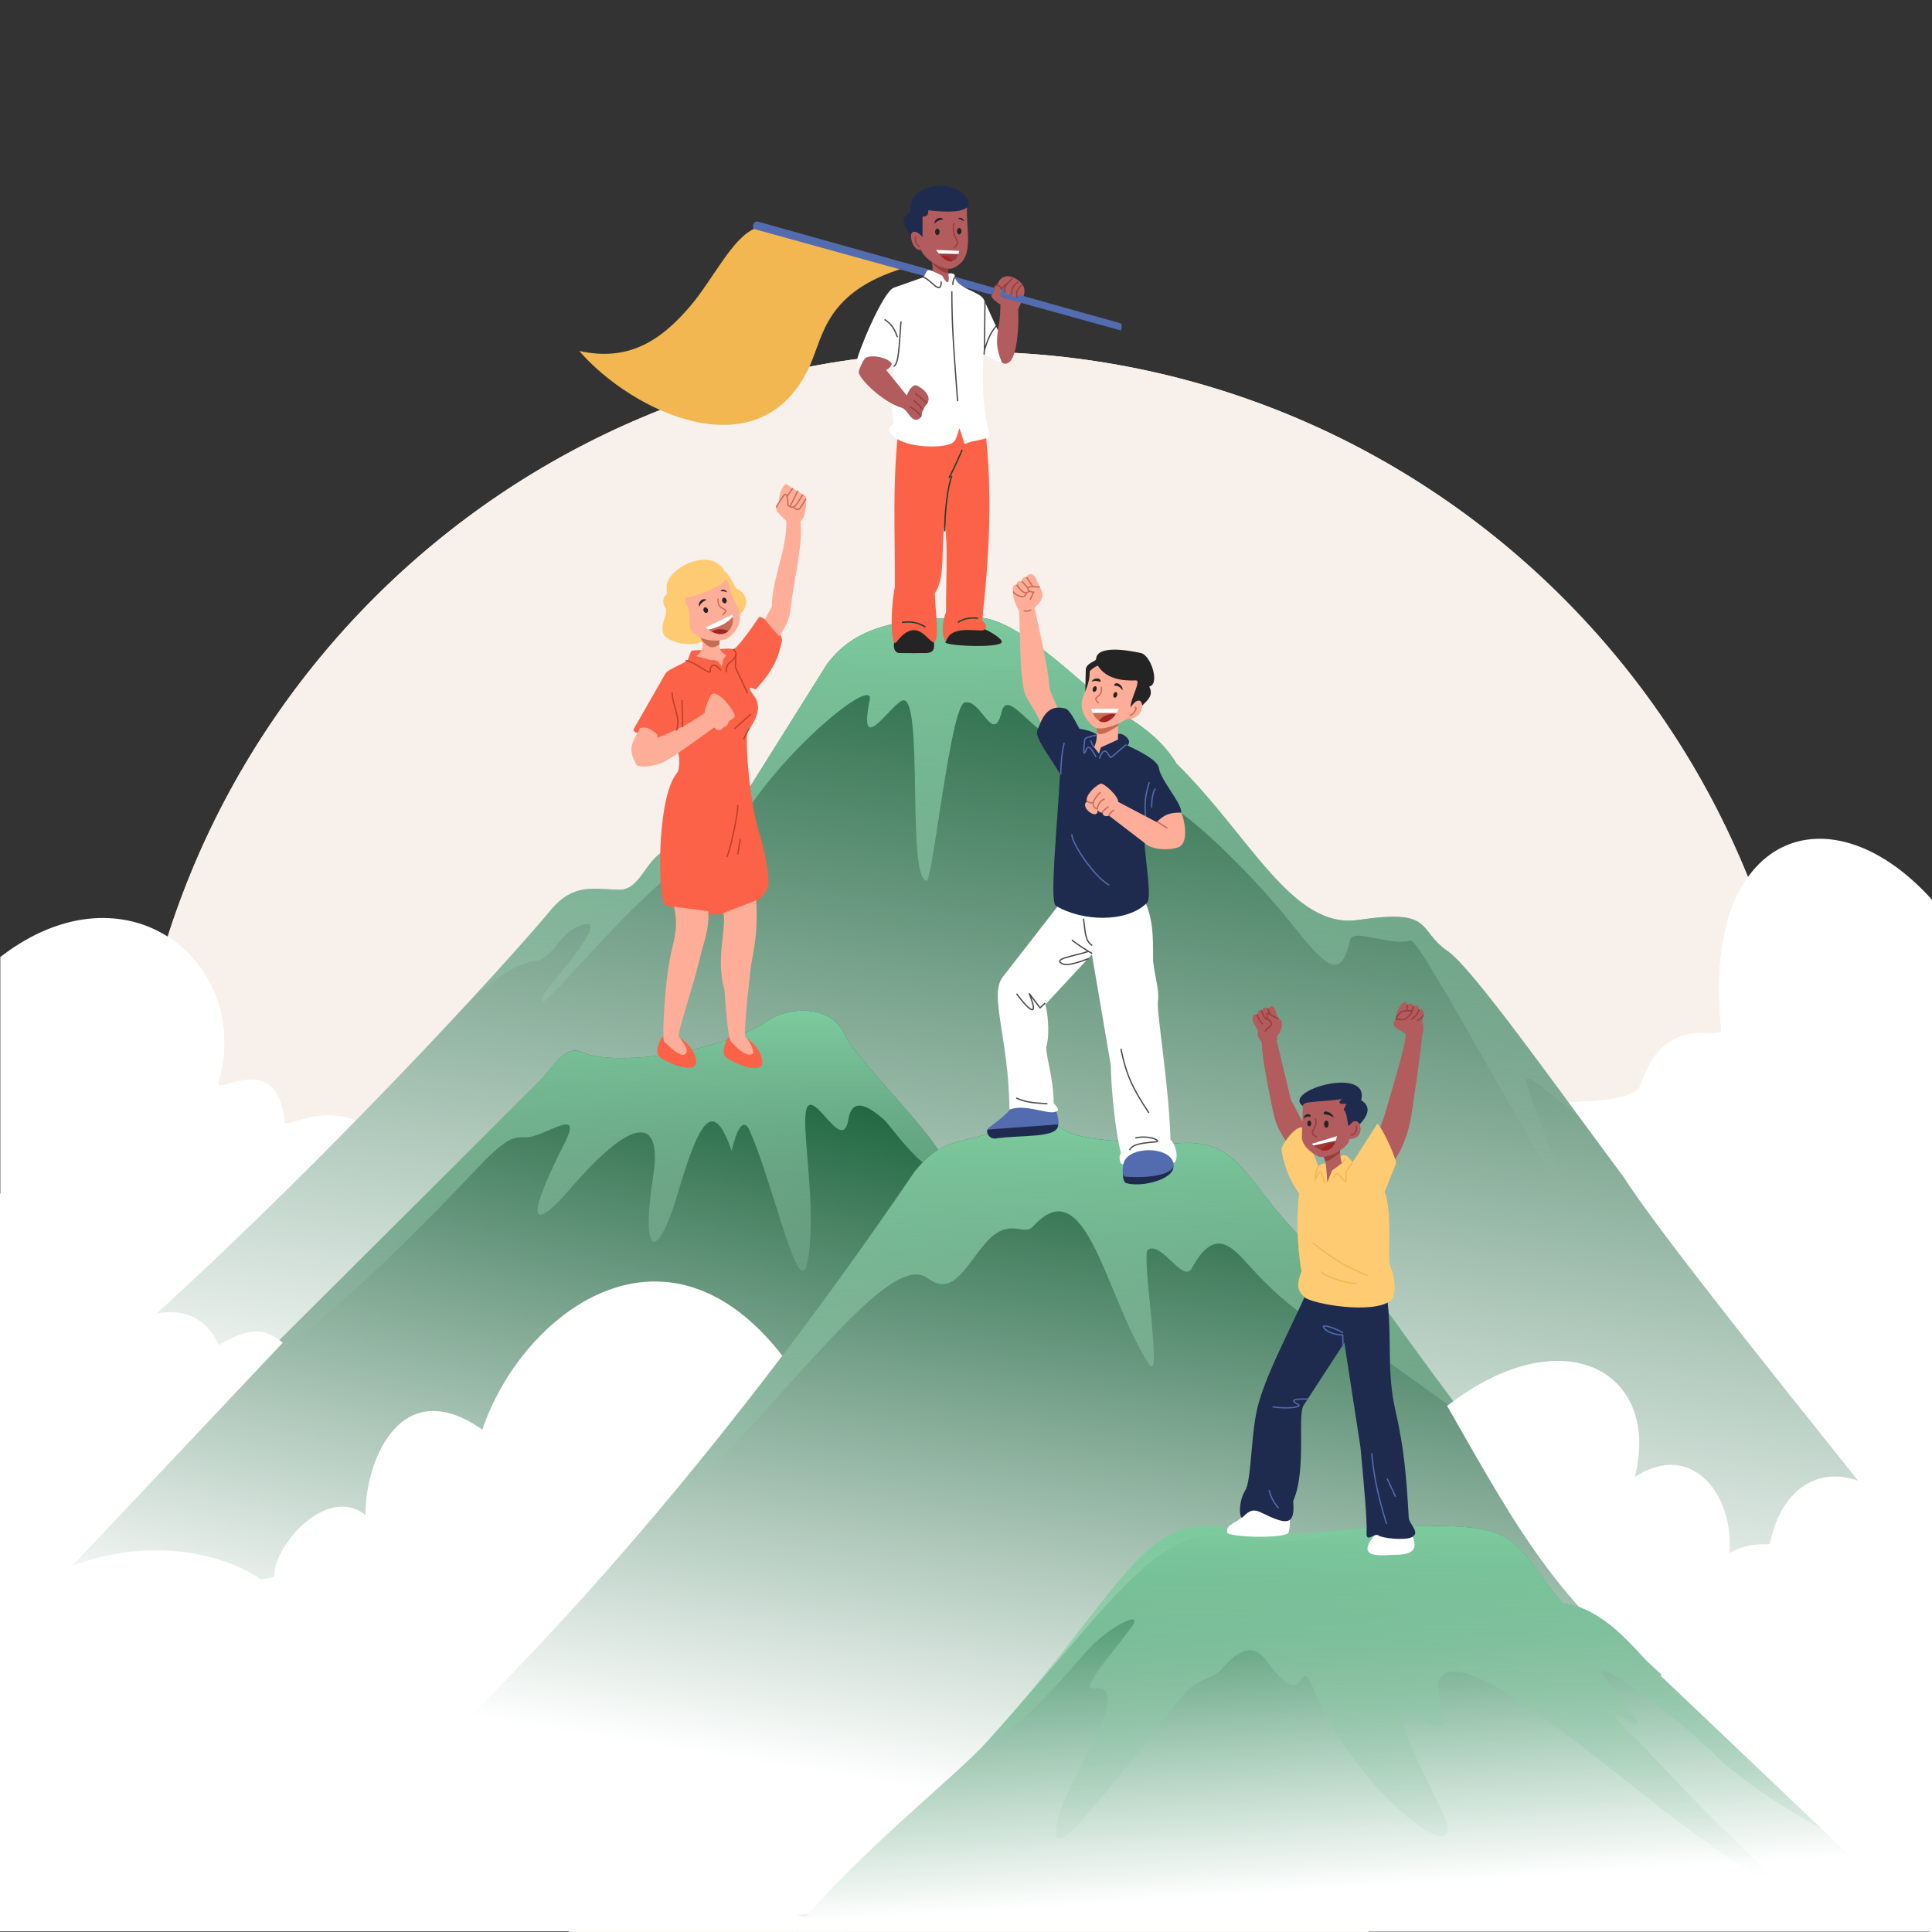<svg xmlns="http://www.w3.org/2000/svg" xmlns:xlink="http://www.w3.org/1999/xlink" enable-background="new 0 0 3000 3000" viewBox="0 0 3000 3000"><rect x="0" y="0" width="3000" height="3000" fill="#333333" stroke="none"/><defs><path id="a" d="M0 0h3000v3000H0z"/></defs><clipPath id="b"><use overflow="visible" xlink:href="#a"/></clipPath><g clip-path="url(#b)"><path fill="#f8f0ea" d="M2809 1851c0 720.73-584.27 1305-1305 1305S199 2571.73 199 1851 783.27 546 1504 546s1305 584.27 1305 1305z"/><path fill="#f8f0ea" d="M2809 1851c0 720.73-584.27 1305-1305 1305S199 2571.73 199 1851 783.27 546 1504 546s1305 584.27 1305 1305z"/><path fill="#fff" d="M2673 1599c-34-306.5 171.5-383 334-194v836.5c-32.71 67.37-56.4 94.02-133 70L2431 1712c57.11-2.21 110.05-6 117-28 36-114 127.05-66.5 125-85zM339.5 1680c52.71-184.84-141.55-346.4-339-194v377.5L261 2054l297-312c-64-27.5-114.77 12.5-116 0-11.5-116.5-109.63-37-102.5-62z"/><path fill="#fff" d="M2769.66 2170.29c25.69-102.17 39.34-209.14 39.34-319.29 0-172.99-33.66-338.12-94.79-489.2-35.33 49.3-53.22 128.89-41.21 237.2.59 5.3-6.46 5.18-17.67 5-27.92-.46-81.64-1.35-107.33 80-6.95 22-59.89 25.79-117 28l338.66 458.29zM209.36 2016.24 261 2054l297-312c-42-18.05-78.3-7.02-98.65-.84-10.65 3.23-16.93 5.14-17.35.84-7.99-80.97-57.83-67.26-85.1-59.76-11.96 3.29-19.58 5.38-17.4-2.24 26.8-93.99-10.25-181.96-79.11-225.69C220.52 1579.4 199 1712.69 199 1851c0 55.97 3.52 111.12 10.36 165.24z"/><linearGradient id="c" x1="571.314" x2="327.794" y1="3112.889" y2="1677.499" gradientTransform="matrix(1 0 0 -1 1194 4106)" gradientUnits="userSpaceOnUse"><stop offset="0" stop-color="#1f6640"/><stop offset="1" stop-color="#fff"/></linearGradient><path fill="url(#c)" d="M2521 1827.5c51.79 81 222.5 294.5 372.5 482C2343 3013.5 1232.01 2665.12 235 2047c276.5-250.5 552.39-552 620-633.5 36.5-44 69.05-32.04 107.5-32 29.66.03 40-42.5 64.5-57.5l130.5-91 126.5-201.5c47.51-64.19 123-72.5 234.5-72.5 67.5 0 177 122.01 224 149.5 41.79 24.44 68.5 50.5 84.5 77.5 114 112 179.5 257.51 282 242.5 119.5-17.5 90 14.5 139 48.5 38.54 26.74 163.7 203.5 273 350.5z"/><linearGradient id="d" x1="397.79" x2="397.79" y1="3147" y2="2251.666" gradientTransform="matrix(1 0 0 -1 1194 4106)" gradientUnits="userSpaceOnUse"><stop offset="0" stop-color="#7cca9e"/><stop offset="1" stop-color="#a1c8b2" stop-opacity="0"/></linearGradient><path fill="url(#d)" d="M2417.41 1706.36c-26.63-21.63-49.54-40.25-47.41-26.86 1.59 9.96 13.93 42.85 26.92 77.45 20.91 55.68 43.49 115.82 25.58 92.05-35.86-59.82-75.29-128.91-111.35-192.1-61.62-107.98-113.39-198.7-120.65-196.4-14.07 4.46-34.66.33-53-3.34-20.77-4.16-38.67-7.75-41 2.34-15 65-36.5 43.5-96.5-31.77-34.46-43.23-114-129.23-174-171.23L1614.5 1133c-7.27-5.4-14.44-12.01-21.16-18.22-18.01-16.61-32.84-30.3-37.84-9.78-7.61 31.22-17.16 19.45-28.73 5.21-8.55-10.52-18.18-22.39-28.95-19.31-13.17 3.78-28.59 103.75-40.73 182.43-7.97 51.68-14.52 94.17-18.09 94.17-15.62 0-16.84-70.25-18.05-140.39-1.3-74.92-2.6-149.71-21.45-138.61-5.9 3.47-13.6 11.55-21.3 19.63-20.38 21.37-40.76 42.73-27.7-21.13 7.44-36.36-117 63-186.5 166l-136 116c-45.7 39.84-95.17 93.43-131.83 133.13-41.54 45.01-66.64 72.19-51.17 41.37 1.43-2.85 8.46-11.54 17.62-22.84 31.02-38.32 86.36-106.69 30.38-79.66-11.84 5.72-20.25 16.07-28.34 26.04-10.36 12.77-20.22 24.91-36.16 25.96-23.92 1.57-57.96 25.56-96.22 58.13 57.8-62.58 101.01-111.45 122.72-137.63 29.96-36.12 57.26-34.53 87.34-32.78 6.57.38 13.27.77 20.16.78 17.65.02 28.46-15.04 39.49-30.4 7.49-10.44 15.09-21.03 25.01-27.1l130.5-91 126.5-201.5c47.51-64.19 123-72.5 234.5-72.5 45.81 0 110.97 56.2 162.8 100.91 24.54 21.17 46.1 39.76 61.2 48.59 41.79 24.44 68.5 50.5 84.5 77.5 35.57 34.95 66.42 73.15 95.14 108.73 63.34 78.44 116.34 144.1 186.86 133.77 84.77-12.41 94.56.08 110.59 20.53 6.56 8.38 14.17 18.09 28.41 27.97 30.48 21.15 115.15 136.14 203.3 256.04-10.91-8-22.73-17.61-33.89-26.68z"/><linearGradient id="e" x1="-294.762" x2="-544.738" y1="2505.988" y2="1475.818" gradientTransform="matrix(1 0 0 -1 1194 4106)" gradientUnits="userSpaceOnUse"><stop offset="0" stop-color="#1f6640"/><stop offset="1" stop-color="#fff"/></linearGradient><path fill="url(#e)" d="M403 2111.5C268.45 2235.23 200.22 2309.92 86.5 2449l563 406c376.46-381.64 564.17-608.7 810-1063.5-7-25-136.99-157.5-146.5-182-20-51.5-90-46.05-121-24.5-70.5 49-238 72.12-287.5 49-26.84-12.54-43 20-66 44L403 2111.5z"/><linearGradient id="f" x1="-264.562" x2="-264.562" y1="2536.622" y2="1991.17" gradientTransform="matrix(1 0 0 -1 1194 4106)" gradientUnits="userSpaceOnUse"><stop offset="0" stop-color="#7cca9e"/><stop offset="1" stop-color="#a1c8b2" stop-opacity="0"/></linearGradient><path fill="url(#f)" d="M1385.76 1753.99c-6.54-8.1-11.52-14.26-14.26-16.49l-2.18-1.8c-12.58-10.47-45.25-37.64-51.82 1.8-5.15 30.9-19.41 15.09-36.56-3.93-2.11-2.34-4.26-4.72-6.44-7.07-29.29-31.57-25.91 9.33-20.77 71.54 3.9 47.16 8.82 106.58 1.27 155.96-8.01 52.4-27.42-9.23-50.68-83.11-12.7-40.33-26.55-84.32-40.32-115.39-6.43-14.5-16.46-15.8-28 31.5-29.5-86.5-51.47-42.63-84.5 69-29 98-58 104-37-31.5 12.27-79.2-20.44-105.01-130.5 23-46.43 54-79.5 69.5-7-73 19.61-38.54-.1-30.09-24.29-19.7-11.27 4.83-23.52 10.09-33.21 11.2-2.53.29-4.88.2-7.28.1-11.8-.46-24.83-.98-67.22 43.9-175.06 185.36-296.52 288.8-345.62 304.83 1.2-1.1 2.41-2.21 3.62-3.33L838.5 1678c5.17-5.39 9.99-11.21 14.66-16.86 16.14-19.48 30.53-36.86 51.34-27.14 49.5 23.12 217 0 287.5-49 31-21.55 101-27 121 24.5 4.5 11.58 35.9 47.28 68.51 84.35 36.4 41.38 74.3 84.46 77.99 97.65-2.19 4.06-4.38 8.1-6.56 12.12L1436 1808c-19.39-15.78-37.7-38.46-50.24-54.01z"/><path fill="#fff" d="M426.5 2445.5c.52 6.97-26.33 5.5-35.5 10-30.63 318.56 11.72 412.28 252 344.5 271.17-252.02 428.23-391.38 574-692-184.5-241-408-67-468 112-124.55-87.89-181.5 43.5-181.5 132.5-61.77-48.71-144.05 51.95-141 93z"/><linearGradient id="g" x1="577.422" x2="410.422" y1="2334.563" y2="1299.063" gradientTransform="matrix(1 0 0 -1 1194 4106)" gradientUnits="userSpaceOnUse"><stop offset="0" stop-color="#1f6640"/><stop offset="1" stop-color="#fff"/></linearGradient><path fill="url(#g)" d="M2498 2473c54.06 51.22 147.5 120 128.5 145s-765.01 218.31-1137 313.5c-428 84.5-796.01 108.89-872.5-159.5 231.35-209.47 520.5-536.5 803-952.5 40.88-50.41 63.5-42.5 115.5-59.5l105-12.5c20.55 13.76 37.86 20.08 97 24.5l83.5 4c102.7-11.89 111 55 192 138l141 121.5c114.89 160.82 279 375.91 344 437.5z"/><linearGradient id="h" x1="425.178" x2="425.178" y1="2358.5" y2="1691.34" gradientTransform="matrix(1 0 0 -1 1194 4106)" gradientUnits="userSpaceOnUse"><stop offset="0" stop-color="#7cca9e"/><stop offset="1" stop-color="#a1c8b2" stop-opacity="0"/></linearGradient><path fill="url(#h)" d="M2274.78 2200.05 2154 2113.5c-96.54-45.52-147.55-74.09-214.5-148.5l-.97-1.07c-25.81-28.7-53.16-59.12-88.03 5.57-6.6 12.25-18.77.84-31.87-11.43-12.56-11.77-25.97-24.33-36.13-17.57-4.83 3.22-.8 44.48 3.35 86.83 5.28 54.07 10.75 109.94-1.85 90.67-20.97-32.39-38.25-73.96-54.56-113.21-36.45-87.7-68.1-163.84-125.44-100.29-5.59 6.19-12.36 5.24-20.64 4.07-13.21-1.87-30.23-4.27-52.36 20.93-7.01 7.98-13.39 16.52-19.49 24.69-21.67 28.98-39.83 53.27-70.01 31.31-39.73-32.01-121.12 58.35-227.26 176.19-73.54 81.65-158.97 176.49-250.66 252.97 147.19-169.01 302.79-368.93 456.42-595.16 30.73-37.9 51.14-42.83 81.47-50.17 10.02-2.42 21.12-5.11 34.03-9.33l105-12.5c20.55 13.76 37.86 20.08 97 24.5l83.5 4c74-8.56 98.99 23.76 137.47 73.55 14.93 19.31 31.89 41.25 54.53 64.45l141 121.5c36.83 51.55 78.72 108.68 120.78 164.55z"/><path fill="#fff" d="M2685.5 2411.5c27.17-14.61 43.5-13.88 72.5-13.5 24.48 156.11-23.12 227.05-139.5 243-192.79-135.28-258.68-260.8-371.5-458 182.23-140.37 333-51.5 291.5 110.5 86.5-57 154 24.5 147 118zM339.5 2088.5c47.72-27.04 69.52-28.01 99.5-3.5L-3 2553.5v-698c147.5-90.5 298 17.5 241.5 185 45.3-10.12 83 5.5 101 48z"/><linearGradient id="i" x1="889.507" x2="925.157" y1="1734.031" y2="1174.651" gradientTransform="matrix(1 0 0 -1 1194 4106)" gradientUnits="userSpaceOnUse"><stop offset="0" stop-color="#278251"/><stop offset="1" stop-color="#fff"/></linearGradient><path fill="url(#i)" d="M2558.5 2580.5c118 111.5 386.5 344 457.5 419H1231c111.5-132.5 250.5-238.33 302.5-296 220-244 265.58-347.07 411.5-315.5 85.5 18.5 138-18 244-18 177.5-5 155.5 21 237.5 119.5 63.5 7 113 73.05 132 91z"/><linearGradient id="j" x1="1000.58" x2="1000.58" y1="1736.584" y2="1188.598" gradientTransform="matrix(1 0 0 -1 1194 4106)" gradientUnits="userSpaceOnUse"><stop offset="0" stop-color="#7cca9e"/><stop offset="1" stop-color="#a1c8b2" stop-opacity="0"/></linearGradient><path fill="url(#j)" d="M2860.21 2853.47c-56.38-20.55-161.43-92.32-193.71-125.47-56-57.5-207.9-169.3-173.5-122 3.52 4.85 9.1 11.84 15.26 19.57 21.83 27.37 51.06 64.02 22.74 47.43-35-20.5-29.24-10.12 8.5 27 15.37 15.12 34.4 35.18 54.66 56.54 31.13 32.83 65.17 68.72 93.34 94.46 63.5 58.04 115.77 124.89-83.5-24-19.51-14.57-43.68-33.77-70.28-54.89-117.95-93.66-283.49-225.11-300.22-158.61 0 13.16 2.87 26.43 5.31 37.68 6.18 28.48 9.54 43.98-43.81 11.82-40.88-24.64-9.86 38.82 38.19 137.12 1.91 3.91 3.85 7.87 5.81 11.88 52.5 107.5-132.5-21.5-202-195.5-3.78-9.47-6.53-13.97-10-13.88-2.58.23-4.56 2.86-6.77 5.79-6.34 8.42-14.55 19.32-44.23-17.41-.9-1.19-1.81-2.39-2.71-3.59-16.57-22.09-33.59-44.78-75.79 3.59-6.51 7.46-14.57 11.08-23.48 15.08-11.6 5.22-24.64 11.07-37.52 26.92-6.81 8.38-16.56 20.86-28.5 36.16-32.35 41.43-80.8 103.47-130.5 160.34-48.5 55.5-55.5 16 8-101.5 22.97-42.5 57-113.5 13.5-106-19.07 3.29 5.74-28.32 34.55-65.03 7.44-9.48 15.16-19.31 22.45-28.97 24.5-32.44-36 0-65 32-4.88 5.38-10.6 11.89-16.98 19.15-38.28 43.53-100.19 113.95-145.07 129.29 1.58-1.68 3.1-3.33 4.55-4.94 65.09-72.19 112.6-133.23 151-182.58 91.4-117.43 131.26-168.65 234-146.42 53.29 11.53 104.05 6.94 160.4 1.84 34.06-3.08 70.16-6.34 110.1-6.34 144.63-4.07 156.81 12.43 200.72 71.98 9.98 13.53 21.6 29.28 36.78 47.52 52.73 5.81 95.81 52.34 119.78 78.24 4.9 5.29 9 9.71 12.22 12.76 49.06 46.36 124.14 113.63 200.22 181.81 34.39 30.82 68.99 61.82 101.49 91.16z"/><path fill="#fff" d="M2906.5 2309c-9.5-65 55-109.5 96-109.5l-1 804.5-423.5-402.5 98.5-25c8.26-83.66 29.08-86.64 69.5-83-19-165 70-235.5 160.5-184.5zM453.5 2763.5c171.5-367-288-448.5-455.5-253V2999h1314c-135.21-55.06-254.02-56.63-458.5-64.5-45.92-100.27-86.23-85.97-160-51.5-10.5-145-141-165.5-240-119.5z"/><path fill="#b25c5e" d="M2164.5 1803c-15.16-16.13-23.58-19.46-23.5-46l9.5-27c13.92-48.75 37-122 31-125.5-7.41-4.27-16.42-9.5-17.5-13-1.6-5.2 3.26-6 3.5-11 .68-14.25 16-34.5 17.5-19.5 5-4.5 8-3.5 9.5 1.5 5.5-3 9.26-1.69 8.5 5 5-1.5 7.5 1.5 7.5 6.5 0 6-3.25 11.5-1.5 15 1.5 3 2 13-.5 17-4 43.5-12.78 95.5-15.5 116.5-3.5 27-12 57-28.5 80.5zM2025.5 1747.5l-27.5 26c-13.02-19.27-17.16-28.5-21.5-49-5.5-26-16.5-80-17.5-106.5 0 0-8.5-8-5-17-4.42-6.56-8.78-13.5-9-18-.42-8.39 2.5-8.5 8-8-.5-6.5 3-7 7-6 2.66-6.52 7-5 10-2 .78-3.32 2.5-5.06 5-4.5 7.43 1.66 6.5 19 13 21 4.87 1.5 3 18.5-5.5 25.5.91 2.32.63 3.97 0 7l22 91.5 21 40z"/><path fill="#fff" d="M2173.5 2414c26.95-1.41 25-15.5 20-28.5-6.5-9.5-51.8-11-59-2-32 40 13.5 30.5 39 30.5zM1905.5 2379.5c-2.26-13.08 15.5-14.5 25-25.5 17.89-28.95 36.37-19.3 70.5 1.5 3.5 2.13 1.88 16.5 0 24-2.5 10-94.12 8-95.5 0z"/><path fill="#1e2b4e" d="M2167 2191c-14-61-5.34-106.95-12.5-171.5l-126-11.5c-32.73 72.34-69.62 139.5-78.5 190-8 45.5-7.5 101.94-16.5 116.5-11.69 18.91-8.5 46.14-4 41.5 11.09-11.44 17.33-12.74 28.5-7.5 36.01 17.47 54.09 24.15 50-17.5 21.76-49.66 5.5-137 17-150l62.5-96 25 162c5 53.33 10.69 115.17 9.5 132.5s12.4.5 18 4.5c7 5 41 7.76 51 3.5 16.4-7-2.85-20-3.5-31-3.5-59.5-6.5-104.5-20.5-165.5zM2113.5 1708.5c14.5-54-122.5-15.5-91 8.5 32.84 30.65 53.53 37.35 87.5 30 18.5-18 16.5-31 3.5-38.5z"/><path fill="#fecb72" d="m2100.5 1804.5 37.5-58.5c2.5-6.5 27.5 45 30 60l-18 45c12.5 29.5 4.28 105 8.5 114.5 9.13 20.55 9.5 47.2 1 54-27.5 22-122 5.15-133.5-5-14.04-12.39-11.47-22.29-5-40.5-8.5-45-7-100-3.5-120.5-18.78-26.9-24-47-27.5-68-1.17-7 23.39-41.07 34-34 9 6 9.16 19.85 14 36l9 23.5c3.8-3.29 6.01-3.98 10-4.5l23.5-11c11.19-5.2 12 1.5 20 9z"/><path fill="#b25c5e" d="M2084 1806c-2-1.2-3.17-14.83-3.5-21.5L2055 1795c4.76 10.27 4.66 21.76 6 41l7.5-18.5 15.5-11.5z"/><path fill="#983d3c" fill-rule="evenodd" d="M2080.8 1789.17c-.13-1.73-.23-3.34-.3-4.67L2055 1795c1.14 2.47 2 5 2.67 7.7 4.46.51 10.89-3.04 23.13-13.53z" clip-rule="evenodd"/><path fill="#b25c5e" d="M2084 1706.5c-36.5 5.5-61 2.5-61 11l-1.5 50c1.72 12.37 14 21.94 24 27.5 13.5 7.5 50-13 50-26.5 29.5.5 15.5-44 0-21-3.5 5.19-2.5-18-8-23-3.41-3.1 7-10.86.5-10.5-12.44.69-7.83-4.5-4-7.5z"/><path fill="#fecb72" d="M1144 914c21.58 10.26 16 33 3.5 40.5-21.82 17.08-41.5 36.35-58.5 42.5-24.18 8.75-54.28-2.5-58.5-12-7.08-15.95 8.5-31.14 2.5-41.5-5.5-9.5-3-17.5 2.5-20.5-.03-9.85-2-16.03 3.5-24.5 18.5-28.5 70.5-43 86-11.5 6.97 2.95 15.84 25.5 19 27z"/><path fill="#fb6248" d="M1138 1008c-4.8-1.6-15-.67-19.5 0l-29 1.5c-7.09.17-15 0-16.5 2l-5.5 14.5c-13.73 7.56-31 14.5-34 19.5l-50 87.5c0 7.5 29.3 9.13 41 15l28 19c2.5 6.5 4 26.73-1.5 33.5-32.5 40-29.5 199.74-18 204.5 64 26.5 140 18 159.5-28 2.54-6-1.39-44.97-14-85-15.5-51.5-22.5-150.25-17-157.5 33-43.5 3-56.5 3-64.5 0-5.6 7.69 2 9.5 0 22.35-24.66 33.22-42.5 40-73.5 3.5-16-32.5-42.48-35.5-38-11.5 17.17-35.7 51.1-40.5 49.5z"/><path fill="#fead98" d="M1081 1019c12.36-9.01 12.12-21.49 5.5-31.5l31.5 3.5c-2.93 17.93 1.24 21.53 10 26.5l-3.5 4.5c-2.47 3.82-2.61 7.59-3.5 13.5-4.41-7.99-7.56-11.37-17.5-10.5-7.17-2-21.7-6-22.5-6zM1210 988.5l-22.5-26.5 11-20c.13-43.11 24-90 22.5-133-7.5-8.5-24-19-11-28-1.94-13.33 7.5-31.82 11.5-29 13.5 9.5 25.85 15.35 29.5 19 2.5 2.5.5 34-8 38 3.76 36.29-8.02 79.89-15.5 135 0 14.5-6.58 26.81-17.5 44.5z"/><path fill="#c66c55" fill-rule="evenodd" d="M1117.66 993.26c-.4 2.88-.59 5.36-.59 7.51-11.4 7.77-17.48 4.36-27.19-6.34-.59-1.82-1.4-3.61-2.4-5.34l19.19.66 10.87 1.21.12 2.3z" clip-rule="evenodd"/><path fill="#fead98" d="M1127.5 899.5c-9.5 13-43 25-62.5 29l-1 8.5c10 5.5 5.19 37.5 9 42 18.96 22.41 53 15.46 58 11.5 24-19 21.5-41.5 7-61-3.35-4.5-4.26-24.42-10.5-30z"/><path fill="#c66c55" d="m1095 974.5 42.5-20.5c4.5 22-12 44-42.5 20.5z"/><path fill="#fead98" d="M988 1187c-17-29-.5-40.5 5.5-56.5 10.49-2.38 16.54.51 27.5 10.5v4.5c31.86-12.98 48.71-20.89 73-38.5.69-8.68 9-29.75 13.5-30 12.23-.69 30.09 24.09 33 32.5 2.45 7.09-8 7-10 13.5s-4 3-8.5 8c-5.14 5.71-10.67 1.5-13-1.5-31.79 22.86-70.39 51.5-83.5 56-16.59 5.69-34.57 6.5-37.5 1.5z"/><path fill="#fb6248" d="M1126.5 1641c-7.2-7.2 2-31 6.5-31l23-.5c27.07 17.49 31.53 42.25 25 47-11 8-47.3-8.3-54.5-15.5zM1030 1609.5c-4.5 0-13.7 23.8-6.5 31 7.2 7.2 43.5 23.5 54.5 15.5 6.53-4.75 3.07-28.51-24-46l-24-.5z"/><path fill="#fead98" d="M1166.66 1496.36c7.78-40.37 9.65-62 7.52-98.36l-50.66 19.57c4.51 25.75-12.54 72.1 1.5 119.99 2.14 31.15 5.61 74.99 10.04 79.82 23.57 25.75 31.09 20.08 33.6 19.05 2.95-1.21-1.25-15.94-11.53-27.29-2.8-3.09 7.74-103.51 9.53-112.78zM1044.27 1470.1c5.73-23.93 7.25-37.49 2.51-62.32l53.16 7.21c.57 23.9-2.98 36.98-10.03 60.26-12.04 52.52-38.76 130.31-36.11 133.89l.12.16c9.46 12.79 15.91 21.49 10.41 27.13-5.52 5.67-18.89-4.8-33.1-19.05-3.52-3.09.42-97.61 13.04-147.28z"/><path fill="#242424" d="M1099.13 946.22c.86 2.33.09 4.76-1.72 5.43-1.82.67-3.99-.67-4.85-3.01-.86-2.33-.09-4.76 1.72-5.43 1.82-.67 3.98.68 4.85 3.01zM1128.13 931.22c.86 2.33.09 4.76-1.72 5.43-1.82.67-3.99-.67-4.85-3.01-.86-2.33-.09-4.76 1.72-5.43 1.82-.67 3.98.68 4.85 3.01zM1119 917.5c-.2 1.1 4.6-.32 10.05 2.24-2.81-5.95-9.76-3.89-10.05-2.24zM1096.54 930.98c2.34.87-6.85 1.51-10.81 11.03-2.52-5 3.24-13.85 10.81-11.03z"/><path fill="#fff" fill-rule="evenodd" d="M1099.62 977.79c-1.5-.98-3.04-2.07-4.62-3.29l42.5-20.5c.26 1.25.44 2.5.56 3.74-9.52 10.15-20.85 15.94-38.44 20.05z" clip-rule="evenodd"/><path fill="#a42424" fill-rule="evenodd" d="M1131.02 979.97c-5.7 5.26-14.63 6.7-26.24.81 2.95-2.28 8-3.78 13.72-3.78 5.01 0 9.5 1.15 12.52 2.97z" clip-rule="evenodd"/><path fill="#c66c55" fill-rule="evenodd" d="m1222.25 768.88 7.93-11.45 1.64 1.14-8.72 12.6c.9 3.15 1.37 7.78 1.4 12.9.59.54 1.15.98 1.68 1.34l11.93-23.85 1.78.89-11.94 23.89c.97.36 1.84.43 2.63.3 1.75-.29 3.43-1.59 5.16-3.7 1.67-2.02 3.25-4.61 4.9-7.33l.16-.26c1.7-2.78 3.47-5.66 5.44-7.99l1.52 1.29c-1.84 2.19-3.54 4.94-5.25 7.74-.06.11-.13.21-.2.32-1.62 2.67-3.27 5.37-5.02 7.5-1.04 1.26-2.17 2.39-3.41 3.2 1.73 2.03 3.08 2.73 4.14 2.79 1.16.06 2.35-.62 3.72-2.18 1.35-1.54 2.69-3.74 4.16-6.25.23-.38.45-.77.68-1.16 1.26-2.17 2.61-4.49 4.09-6.67l1.66 1.13c-1.45 2.11-2.75 4.36-4.01 6.53-.23.4-.46.79-.69 1.18-1.46 2.49-2.89 4.85-4.39 6.56-1.48 1.69-3.23 2.97-5.33 2.86-1.96-.11-3.88-1.43-5.87-3.88-.37.13-.75.22-1.14.29-2.55.42-5.22-.65-8.09-3.39l-.31-.3v-.43c0-5.97-.63-11.07-1.69-13.9-.26-.7-.53-1.21-.79-1.55-.26-.34-.45-.43-.55-.46-.06-.01-.2-.03-.48.16-.3.2-.69.6-1.16 1.3-.34.51-.96 1.37-1.73 2.44-.2.29-.42.59-.65.9-1.07 1.5-2.36 3.3-3.62 5.16-1.27 1.87-2.5 3.78-3.48 5.5-.99 1.74-1.66 3.19-1.87 4.16l-1.96-.43c.29-1.28 1.1-2.96 2.09-4.72 1.02-1.78 2.28-3.74 3.56-5.63 1.28-1.89 2.58-3.71 3.66-5.21.23-.33.46-.64.67-.93.76-1.06 1.35-1.88 1.67-2.35.53-.8 1.1-1.44 1.7-1.84.62-.42 1.33-.62 2.06-.45.71.17 1.26.64 1.68 1.18.23.32.44.67.64 1.06zm-105.77 172.51c-1.87-2.57-2.99-6.3-2.48-11.98l2 .18c-.49 5.32.58 8.53 2.1 10.62 1.53 2.11 3.63 3.21 5.53 4.15.08.04.17.08.25.12.84.41 1.68.82 2.33 1.29.74.53 1.42 1.26 1.53 2.34.1 1.02-.34 2.09-1.13 3.25-.81 1.18-2.09 2.6-3.92 4.37l-1.38-1.44c1.79-1.73 2.95-3.05 3.65-4.06.7-1.03.82-1.61.79-1.92-.03-.25-.17-.53-.7-.91-.51-.37-1.2-.7-2.09-1.14-.07-.03-.14-.07-.21-.11-1.91-.94-4.42-2.22-6.27-4.76z" clip-rule="evenodd"/><path fill="#bb3f2a" fill-rule="evenodd" d="M1143.48 1017.63c.42-1.74.43-3.57-.24-5.36-.68-1.84-2.02-3.56-4.16-5.08l-1.16 1.62c1.88 1.35 2.93 2.76 3.45 4.15.51 1.39.51 2.84.15 4.3-.6 2.38-2.17 4.74-3.99 6.72-1.81 1.97-3.77 3.46-5.01 4.14-2.58 1.41-4.05 4.51-4.88 7.51-.86 3.06-1.14 6.3-1.14 8.37h2c0-1.93.27-4.99 1.06-7.83.82-2.9 2.1-5.3 3.92-6.29 1.47-.81 3.6-2.45 5.53-4.55.83-.91 1.64-1.92 2.35-3.01l-.37 14.39 19.11 40.22 1.8-.86-18.89-39.78.47-18.66zm-65.83 13.85c-4.52-2.36-9.1-4.27-13.32-4.99l.34-1.98c4.53.78 9.32 2.8 13.9 5.2 4.28 2.23 8.42 4.82 12.04 7.07.27.17.53.33.79.5 3.86 2.4 6.97 4.29 9 4.99.5.18.88.26 1.16.27.28.02.37-.04.38-.04l.03-.03c.01-.03.04-.08.06-.18.05-.22.07-.58-.02-1.14-.21-1.42-.03-3.18.56-4.77.59-1.59 1.63-3.14 3.27-3.95 1.68-.83 3.76-.78 6.16.44 2.37 1.21 5.11 3.58 8.28 7.5l-1.56 1.26c-3.08-3.82-5.62-5.95-7.63-6.98-1.99-1.01-3.39-.91-4.36-.43-1.02.51-1.8 1.55-2.29 2.85-.48 1.3-.61 2.72-.45 3.78.19 1.29.1 2.62-.94 3.31-.5.33-1.07.41-1.6.38-.53-.03-1.11-.17-1.7-.38-2.3-.79-5.64-2.84-9.4-5.19l-.78-.48c-3.64-2.27-7.72-4.81-11.92-7.01zm-29.95 69.45c-2.08-7.34-4.4-15.52-5.2-25.85l2-.16c.78 10.12 3.03 18.06 5.1 25.38.57 2 1.12 3.95 1.63 5.89 2.36 9.02 3.65 17.61.22 28.61l-1.9-.6c3.26-10.49 2.06-18.65-.26-27.51-.49-1.88-1.03-3.79-1.59-5.76zm11.3 28.09c-.33-13.65-1-41.2-1-42.02h2c0 .78.67 28.29 1 41.98l-2 .04zm80.84 1.73 25.5-22.5 1.32 1.5-25.5 22.5-1.32-1.5zm24.55.21-9 17.5-1.78-.92 9-17.5 1.78.92zm-19.98 124.41c.2-2.39.23-4.17.1-5.25l1.98-.24c.16 1.3.11 3.25-.09 5.65-.2 2.42-.56 5.36-1.04 8.66-.96 6.61-2.42 14.7-4.12 23.04-3.42 16.68-7.85 34.49-11.3 43.62l-1.88-.7c3.4-8.97 7.8-26.65 11.22-43.32 1.7-8.32 3.15-16.37 4.11-22.92.47-3.28.82-6.18 1.02-8.54zm.1 71.46c1.17-6.69 3.6-20.79 4-23.95l1.98.24c-.4 3.24-2.84 17.4-4 24.05l-1.98-.34z" clip-rule="evenodd"/><path fill="#983d3c" d="M2037 1776c.8 0 26.33-8 39-12-3.5 21-19 32.5-39 12z"/><path fill="#242424" d="M1555.5 997c-2 10-90.09 6-87.5 0 9.96-23.07 23.8-25.73 54.5-23 16.06 6.59 33.99 18.07 33 23zM1432.5 1014c19.38 1.3 18.5-7 17.5-19-24.24-32.97-37.25-27.74-60-1-3.61 6.62-3 20 7 20 11.5 0 18 .5 35.5 0z"/><path fill="#fb6248" d="M1525 964c12.52-112.89 15-200 6-286.5-34.95-46.07-132.35-20.24-137-.5-8.16 85.27-4.02 141.66-4.5 234.5-8 42-5.5 96.05 2.5 85.5 33-43.5 50.5 3.76 58.5 0 8.5-4 2.45-41.59 1-76 18.15-25 8.5-77.5 16-108 4.5 41.5 1.42 84.06 1.5 137.5-11 28-1.34 49.5.5 44 7.18-21.46 39-15.5 55.5-15.5 8.5-1.5 8-10 0-15z"/><path fill="#1e2b4e" d="M1404 338c-3.3 8.15 3.9 17.32 10.5 30.5 33.76 5.33 101.49-37 88-59-23-37.5-97-20.5-88 18.5-3.5 3-10.5 9.2-10.5 10z"/><path fill="#f2b750" d="M1072.5 474.5c35.5-42 65-106 100.5-120l229.5 62c-119 36.5-123.97 103.5-144 149-75.5 171.5-277 74.5-359-20.5 74.55 16.31 124.82-13.5 173-70.5z"/><path fill="#b25c5e" d="M1546 526c6.41-22.86 6.98-34.01 7.5-53-24-15.5-9.97-16.28-10-22-.03-5.82 2.67-8.67 5-9.5 10.54-24.78 35-6.94 40 1.5 8 13.5-7.77 33.5-7.5 38.5 1.5 27.5-2 72.27-14 81-16.5 12-23.81-26.5-21-36.5z"/><path fill="#536caf" fill-rule="evenodd" d="M1538.5 457.27c4.44-3.34 6.57-5.32 5.5-10.23L1176.5 344c-6-1.5-9.5 8.5-6 11.5l368 101.77z" clip-rule="evenodd"/><path fill="#536caf" d="M1740 513c2 0 2.5-10.5 0-11l-154.5-43.32c-3.5-1.68-4.55 1.65-6.5 3.32v-5.5c-2 5.5-8.28 7-8.28-2.2-4.22 6.7-9.72 5.2-9.72-2.8 0-5-3.5-5-6.46-1.5.95 5.17-.07 6.12-2.54 7 0 1.23 2.54 4.5 5 5.39L1740 513z"/><path fill="#b25c5e" d="M1447.5 426.5c1.32-8.96.95-13.75-1-22 11.29 1.15 17.14 3.82 27 11-5 10.5 6.5 23.5 1.5 27.5-3.64 2.91-20.17-10.5-27.5-16.5z"/><path fill="#983d3c" fill-rule="evenodd" d="M1457.19 406.53c5.43 1.69 10.07 4.42 16.31 8.97-1.32 2.78-1.49 5.74-1.11 8.66-7.3.51-18.12-8.18-24.87-14.82-.24-1.36-.54-2.78-.9-4.32l10.57 1.51z" clip-rule="evenodd"/><path fill="#fff" d="m1439.5 420.5-5.5 10-45.5 16c-17.5 5-58.5 106-58.5 116 10.5 8 43 10.5 57.5 5l-1.5 62c-3.98 12.24 5 27.5 0 29.5-2.5 1-6.98 7.5-5 11 15 26.5 79.5 26.5 95.5 19 9.37-4.39 8.45-11.37 13.5-24l8 25c9.5-7 40.62-6.5 38.5-15-11.57-46.47-11-82.99-9.35-125 7.73 4.92 26.35 14.5 28.35 12.5-8.16-21.09-8.42-29.04-6-49.5l-21.89-48c-5.77-12.63-44.11-17-45.11-37 0-4-8-4-10-3 .43 2.58 1.24 8.04.5 11-1.6 6.4-7.33-2.67-10-8-8.77-3.96-21-11-23.5-7.5z"/><path fill="#b25c5e" d="M1384.5 564c-5.5-8-28.82-14.09-40-8.5-3 1.5-9.24 14-11 21.5-2 8.5 35.5 47 67.5 56.5 5.5 2.5 8.5 8 12.5 13 8 10 18 4 18-4 0-4.4 5-11.83 7.5-15 8-10-1.5-21.72-14.5-28.5-7.63-3.98-14 9-16.5 15l-32-39.5c5.7-2.49 9.77-8.66 8.5-10.5zM1441.5 326.5c.04 8.18-2.61 9.58-9 10V368c-12.78-14.04-18.5-6.96-18-1 1.28 15.25 9.5 22.5 15.5 21 7.5 18.53 39 33 49.5 28.5 34.77-14.9 20.58-53.97 22-94.5-10.5 9.5-42.5 6.5-60 4.5z"/><path fill="#242424" d="M1493 359c0 2.76-1.57 5-3.5 5s-3.5-2.24-3.5-5 1.57-5 3.5-5 3.5 2.24 3.5 5zM1459 360c0 2.76-1.57 5-3.5 5s-3.5-2.24-3.5-5 1.57-5 3.5-5 3.5 2.24 3.5 5z"/><path fill="#983d3c" fill-rule="evenodd" d="M1480.02 361.73c-.88-4.08-1.02-9.2.5-15.95l1.96.44c-1.48 6.5-1.31 11.32-.5 15.08.78 3.62 2.16 6.31 3.38 8.68.05.1.1.21.15.31 1.23 2.38 2.37 4.66 2.04 7.19-.33 2.56-2.11 5.11-5.91 8.28l-1.28-1.54c3.7-3.08 4.98-5.22 5.21-7 .24-1.81-.56-3.53-1.83-6.02-.06-.11-.12-.22-.18-.34-1.21-2.36-2.7-5.25-3.54-9.13zm-59.03 5.22.03-.13 1.96.36c-.53 2.97-.89 5.02-.29 7.24.61 2.21 2.22 4.72 6 8.36l-1.38 1.44c-3.88-3.73-5.8-6.54-6.55-9.27-.73-2.69-.28-5.17.23-8zm147.33 67.76c1.12-1.07 2.28-2.18 3.46-3.4l1.44 1.39c-1.21 1.25-2.4 2.39-3.52 3.46-.1.1-.2.19-.3.29-1.01.96-1.96 1.86-2.83 2.75-1.96 2-3.48 3.88-4.39 6.06-.9 2.16-1.24 4.7-.69 8.08l-1.98.32c-.57-3.54-.27-6.37.7-8.86l-6.16 5.42-.49-1.39c-1.17-3.28-3.18-4.78-4.8-4.97-.8-.09-1.57.11-2.21.63-.66.52-1.25 1.41-1.58 2.74l-1.94-.49c.42-1.67 1.2-2.97 2.27-3.82a4.92 4.92 0 0 1 3.69-1.06c2.3.27 4.49 2.03 5.9 4.95l10.28-9.05c.89-.91 1.85-1.82 2.84-2.77.1-.09.21-.18.31-.28zm3.8 10.96c1.76-3.16 4.56-5.8 8.23-8.93l1.3 1.52c-3.68 3.14-6.22 5.58-7.79 8.39-1.54 2.77-2.19 5.99-1.86 10.78l-2 .14c-.34-5.05.33-8.69 2.12-11.9zm6.72 4.98c1.48-3.28 4.25-6.15 8-9.41l1.32 1.51c-3.74 3.24-6.21 5.87-7.49 8.72-1.26 2.79-1.41 5.91-.21 10.26l-1.92.54c-1.3-4.66-1.2-8.28.3-11.62zM1433.6 635.87c-4.65-6.74-8.06-10.15-14.49-15.16l-1.23 1.58c6.58 5.13 9.86 8.48 14.74 15.7.29-.7.62-1.41.98-2.12zm-2.65 9.83c-5.74-7.83-11.39-11.4-17.96-15.07l-.98 1.75c6.69 3.74 12.22 7.26 17.93 15.35.41-.63.75-1.31 1.01-2.03zm-10.53-33.88c6.93 4.9 10.99 8.4 18.39 15.41l1.38-1.45c-7.45-7.05-11.58-10.62-18.61-15.59l-1.16 1.63z" clip-rule="evenodd"/><path fill="#4b4b4b" d="M1482.49 427.82c-.23.52-.45 1.02-.66 1.5-2.02 4.53-3.37 7.58-3.33 13.19l2-.02c-.04-4.64.92-7.28 2.57-11.05-.31-1.1-.51-2.24-.57-3.45 0-.05-.01-.11-.01-.17zM1528.48 466.9l-.88 76.55-.6 7.97.1.01c.02-.48.03-.95.05-1.43.59.37 1.22.77 1.88 1.19l.56-7.5c5.26-16.31 8.63-25.06 17.49-36.2l-.93-2.03c-8.35 10.3-12.07 18.52-16.48 31.57l.76-65.87-1.95-4.26zM1387.44 569.91c1.15-.23 2.14-.9 2.98-1.86 1.05-1.19 1.91-2.87 2.64-4.89 1.46-4.04 2.49-9.74 3.3-16.4 1.07-8.83 1.76-19.53 2.47-30.62.37-5.65.74-11.41 1.17-17.07l-2-.15c-.43 5.72-.8 11.51-1.17 17.17-.71 11.05-1.39 21.65-2.45 30.42-.81 6.64-1.82 12.14-3.2 15.96-.69 1.91-1.45 3.33-2.26 4.25-.47.54-.95.89-1.43 1.08l-.05 2.11zM1433.47 430.69l-.15.8c2.46.45 5.41 2.43 8.56 5.02 1.38 1.13 2.77 2.35 4.14 3.56l.51.45c1.53 1.34 3.05 2.66 4.48 3.77 1.43 1.11 2.82 2.06 4.12 2.64 1.28.58 2.65.87 3.9.4 1.28-.49 2.14-1.67 2.67-3.33.53-1.66.8-3.96.8-7h-2c0 2.96-.26 5.02-.7 6.39-.44 1.37-1 1.89-1.48 2.07-.52.2-1.27.14-2.37-.35-1.08-.48-2.32-1.32-3.71-2.39-1.38-1.07-2.85-2.35-4.39-3.7l-.51-.45c-1.37-1.2-2.78-2.44-4.19-3.6-2.97-2.44-6.11-4.66-9.02-5.35l-.13.89-.53.18zM1477 452.5c.06 51.67 2.92 89.65 7.11 145.26.6 8.04 1.24 16.45 1.89 25.32l2-.15c-.66-8.87-1.29-17.28-1.9-25.32-4.18-55.61-7.04-93.52-7.1-145.11h-2z"/><path fill="#4b4b4b" d="M1372.93 496.82c4.99 3.48 8.58 6.54 11.58 10.54 3 4.01 5.44 9.03 8.05 16.47l1.88-.66c-2.63-7.53-5.16-12.76-8.33-17-3.18-4.25-6.96-7.45-12.04-10.99l-1.14 1.64z"/><path fill="#174029" fill-rule="evenodd" d="m1493.08 698.12.92.38.92.38-.03.08-.09.23c-.08.2-.2.49-.36.87-.32.76-.78 1.85-1.37 3.22-1.17 2.74-2.83 6.58-4.79 10.95-3.93 8.74-9.06 19.65-13.91 28.26l-1.74-.98c4.8-8.54 9.91-19.38 13.82-28.1 1.96-4.36 3.62-8.18 4.78-10.92.59-1.37 1.05-2.46 1.36-3.21l.36-.86.13-.3zm-23.8 76.5c1.99-15.23 4.74-28.12 7.79-35.98l1.86.72c-2.95 7.64-5.68 20.33-7.67 35.52-1.99 15.17-3.23 32.75-3.26 50.12h-2c.03-17.46 1.28-35.13 3.28-50.38zm49.11 186.37c-12.8-1.48-22.55.99-30.32 6.33l-1.14-1.65c8.23-5.66 18.49-8.19 31.68-6.67l-.22 1.99zm-99.58 6.45c-5.42-.98-10.95-.81-18.19.05l-.24-1.99c7.32-.87 13.08-1.06 18.79-.04 5.71 1.03 11.3 3.26 18.32 7.16l-.98 1.75c-6.9-3.83-12.28-5.96-17.7-6.93z" clip-rule="evenodd"/><path fill="#983d3c" d="m1453.5 388 36 1.5c-4.5 24-21.5 20-36-1.5z"/><path fill="#fff" fill-rule="evenodd" d="m1488.29 394.42-30.58-.75a75.519 75.519 0 0 1-4.21-5.68l36 1.5c-.34 1.81-.74 3.44-1.21 4.93z" clip-rule="evenodd"/><path fill="#a42424" fill-rule="evenodd" d="M1478.46 405.67c-4.96 1.01-10.93-1.82-16.94-7.79 2.19-1.12 5.88-1 9.58.53 4.17 1.73 7.07 4.7 7.36 7.26z" clip-rule="evenodd"/><path fill="#242424" d="M1488 339c-.5 1 4.5 1 9 5-1-6.5-8.25-6.5-9-5zM1464.5 340c2 1.5-7-.5-13.5 7.5-1-5.5 7.04-12.35 13.5-7.5z"/><path fill="#536caf" d="M1639.5 1749.5c7.5 0 3.47-15.98 0-26-28.57-9.41-43.2-9.79-68-6-6 14-37.44 33-38 36-2.5 13.5 87-4 106-4z"/><path fill="#fff" d="M1790.5 1488c.16-38.59-.7-59.35-12-87.5l-135.5 6-87 112c-19.52 28.89 10.5 96 11.5 204.5 23.02-8.97 56 6.02 68.5 4 15.5-2.5-.07-11 0-15.5.58-34.99-13.68-77-11-87 6.15-22.94.5-59.5-2-64.5l72.5-78 29.5 173c0 30.5 6.37 99.79 15.5 135-5.39 10.06 1.12 21 4 17 15.4-21.42 63-16.5 75-3 7.56 8.5 13-18-2-34.5-2.11-83.09-21.99-200-19.5-214.5 3-17.5-7.5-48-7.5-67z"/><path fill="#1e2b4e" d="M1748.23 1837c24.77 7.5 75.27-6 73.77-26-1.39-18.5-67.67-21-77 3-3.24 8.34-.61 21.84 3.23 23zM1545 1768c-10.5 0-14-11-11.5-14l109.5-8c1.25 22.22-55.34 15.59-98 22z"/><path fill="#242424" d="M1784.5 1066c6.51 12.92-.15 19.62-13 31.5-38.74 13.19-54.84-1.14-86.5-18.5l1-38.5c0-11 16-13.5 16-17 1.17-21.65 47-14.42 69.5-9.5 16 3.5 30 49 13 52z"/><path fill="#fead98" d="M1629 1062c.87 15.99 10.5 26.5 14 41l-25.5 25c-4-15-12.57-26.26-22.5-43.5-12-19.5-10.5-86-12.5-136-6.89-11.57-10-21.5-9.5-30.5-1.5-7 1-11 6-10-.5-4.5 2.12-7.07 7.5-5 .76-5.51 2.14-7.28 7.5-6.5.67-4.45 6.56-6.24 10-4 4.28 2.79 6.51 11.01 10.5 18.5 8.38 15.73 2.8 22.08-8.5 33 8 31 22.02 100 23 118z"/><path fill="#1e2b4e" d="M1750.5 1157.5c10.27-8.43-11.5-23-15.5-16.5l-31.5-.5c-9.42-5.43-15.82-6.85-27.5-9-7.33-13.98-15.5-29.35-21-31-32.41-9.7-39.25 23.5-44 33-5.5 11 18.65 40.03 35 68.5-4.38 82.72-16.5 198.5-6.5 204.5 41.25 24.75 110.5 26.5 141.5-4.5 7.5-7.5-1.24-56.68-4-94.5l19-31c15.15-12.1 23.07-14.97 38-14.5 3.05-12.61-31.71-50-34.5-69.5-1.5-10.5-23.16-22.93-49-35z"/><path fill="#fead98" d="M1736 1148.5v-27l-33.5 7c1.74 15.36.06 23.28-3.5 32l7.5 9.5 3-9.5 26.5-12z"/><path fill="#c66c55" fill-rule="evenodd" d="m1702.56 1129.08 4.19-1.47 29.25-6.11v5.71c-16.47 10.47-26.64 15.72-32.82 10.86-.06-2.7-.25-5.67-.62-8.99z" clip-rule="evenodd"/><path fill="#fead98" d="M1763.5 1056.5c-31.5 1.5-49.5-8-58.5-22.5-.93-1.5-13.09 7-13 9 .7 15.33-6.61 29.5-10.5 40-8.26 22.29 11.5 42.36 18.5 46.5 11 6.5 43-7.5 49-13 35.5 2 28-50.5 6.5-18-.5-13 17.5-42.45 8-42z"/><path fill="#c66c55" d="M1694 1100.5h43.5c-8.5 19.5-31.5 35-43.5 0z"/><path fill="#242424" d="M1734.68 1079.86c-.71 2.38-2.58 3.92-4.17 3.44-1.59-.48-2.29-2.79-1.57-5.17s2.59-3.92 4.17-3.44c1.59.48 2.29 2.79 1.57 5.17zM1702.65 1070.96c-.79 2.35-2.71 3.83-4.28 3.3-1.57-.54-2.2-2.88-1.4-5.23.8-2.35 2.72-3.83 4.29-3.3 1.57.54 2.19 2.88 1.39 5.23z"/><path fill="#536caf" fill-rule="evenodd" d="M1685.74 1147.78c-.23.22-.25.34-.25.34-.7 5.95-1.18 10.55-1.42 13.92-.12 1.69-.18 3.05-.18 4.12-.01.59.01 1.07.04 1.46.65-1.05 1.53-2.89 2.65-5.51l.03-.07.04-.06c.55-.9 1.19-1.59 1.93-2.01a3.39 3.39 0 0 1 2.38-.38c1.52.31 2.93 1.58 4.2 3.08 2.2 2.62 4.48 6.64 6.62 10.42.37.64.73 1.29 1.09 1.91l-1.74 1c-.37-.65-.74-1.31-1.11-1.96-2.15-3.79-4.32-7.61-6.39-10.08-1.24-1.47-2.27-2.24-3.07-2.41-.36-.07-.67-.03-1 .16-.34.19-.74.57-1.17 1.25-1.23 2.89-2.25 5.01-3.05 6.16-.21.29-.43.56-.66.77-.21.19-.56.44-1.02.47-.56.03-.96-.28-1.19-.6-.2-.29-.31-.64-.38-.95-.15-.64-.21-1.54-.2-2.65 0-1.14.06-2.55.18-4.26.25-3.42.73-8.06 1.44-14.02.07-.62.42-1.13.82-1.52.4-.4.92-.75 1.5-1.08 1.17-.65 2.75-1.25 4.54-1.82 3.58-1.13 8.17-2.13 12.44-2.94l.38 1.96c-4.25.81-8.76 1.8-12.22 2.89-1.74.55-3.17 1.11-4.17 1.66-.5.28-.84.53-1.06.75zm-2.43 20.65.01-.01-.01.01zm14.9-7.32c-3.07-3.94-4.05-6.64-5.66-11.28l1.89-.66c1.6 4.6 2.49 7.04 5.35 10.72l-1.58 1.22zm-44.73-7.4c-3.87 17.61-4.77 28.52-5.48 48.83l-2-.07c.72-20.37 1.62-31.42 5.52-49.18l1.96.42zm96.17 3.05-23.57 20.06-.08.05c-.49.27-1 .3-1.48.15-.44-.14-.81-.41-1.11-.69-.6-.56-1.2-1.41-1.78-2.28-.24-.37-.49-.76-.74-1.14-.97-1.52-1.98-3.08-3.1-4.2-.69-.69-1.33-1.12-1.93-1.27-.56-.15-1.17-.09-1.91.4-.77.5-1.68 1.49-2.71 3.21-1.03 1.7-2.13 4.08-3.3 7.29l-1.88-.68c1.2-3.29 2.35-5.79 3.46-7.64s2.21-3.11 3.34-3.86c1.17-.76 2.35-.95 3.5-.66 1.09.28 2.04.98 2.85 1.79 1.29 1.29 2.45 3.1 3.43 4.63.23.36.45.71.66 1.03.59.88 1.07 1.53 1.47 1.91.12.12.21.18.27.22l23.31-19.84 1.3 1.52zM1778 1270.6c-2.38-24.99-.01-36.63 5.54-56.37l1.92.54c-5.5 19.57-7.82 30.96-5.46 55.64l-2 .19zm12.84-42.19c.82-2.06 1.83-3.79 3.06-4.71l1.2 1.6c-.77.58-1.61 1.86-2.4 3.85-.78 1.94-1.46 4.41-1.99 7.16-1.08 5.5-1.57 12.04-1.21 17.63l-2 .12c-.37-5.77.14-12.48 1.24-18.14.56-2.83 1.27-5.42 2.1-7.51zm-126.27 73.54c-.87-2.64-1.32-4.93-1.06-6.6l1.98.3c-.18 1.17.12 3.08.98 5.67.85 2.56 2.18 5.64 3.92 9.1 3.48 6.91 8.55 15.22 14.41 23.57 5.86 8.36 12.5 16.74 19.14 23.8 6.66 7.08 13.26 12.78 19.03 15.83l-.94 1.76c-6.06-3.2-12.83-9.08-19.54-16.22-6.72-7.14-13.43-15.6-19.33-24.02-5.9-8.41-11.02-16.8-14.55-23.82-1.77-3.51-3.15-6.69-4.04-9.37z" clip-rule="evenodd"/><path fill="#fead98" d="M1830 1315.5c18.21-7.28 7.5-49 4-53.5-19.41-.66-26.63 4.03-38 14.5l-60-31.5c2.5-6.5-22.04-30.56-27.5-28-10.34 4.84-23.5 19-21 28-5 3-2.34 9.77 2 14 6.07 5.92 15.87 9.08 15-2 1.14 3.46 2.83 4.51 7.5 5 0 4 4.5 7 10 4.5l56 43c11.5 11 39.5 11 52 6z"/><path fill="#536caf" d="M1746.5 1827c40.84 3.4 82.5-4 75-23-8.5-24-66.67-24-76 0-3.24 8.34-3 22.67 1 23z"/><path fill="#242424" d="M1730 1064c-.66 2.49 6-2.68 13 8 1.5-8-11-15.5-13-8zM1709 1057.93c0 2.5-6.5-2.93-13.5.57.76-5.54 13.5-7.5 13.5-.57z"/><path fill="#c66c55" fill-rule="evenodd" d="M1708.14 1076.27c1.1-2.06 1.72-5.01.88-9.59l1.96-.36c.91 4.92.28 8.35-1.07 10.89-1.3 2.44-3.21 3.96-4.71 5.15l-.14.11c-.78.62-1.39 1.12-1.82 1.63-.41.48-.6.9-.61 1.34-.01.47.16 1.14.79 2.11.63.98 1.67 2.19 3.27 3.73l-1.38 1.44c-1.65-1.59-2.82-2.92-3.57-4.08s-1.13-2.23-1.11-3.25c.03-1.05.49-1.89 1.08-2.59.58-.68 1.36-1.3 2.1-1.89.03-.02.05-.04.07-.06 1.53-1.22 3.16-2.51 4.26-4.58zm54.56 23.05c-.1-.12-.31-.28-.79-.32l.18-2c.89.09 1.66.43 2.17 1.08.51.63.67 1.42.65 2.18-.02 1.5-.74 3.29-1.74 4.95-1.02 1.68-2.43 3.35-3.99 4.61-1.54 1.24-3.35 2.18-5.18 2.18v-2c1.17 0 2.55-.62 3.93-1.74 1.36-1.1 2.61-2.58 3.53-4.09.93-1.53 1.44-2.96 1.45-3.95.01-.47-.09-.75-.21-.9zM1614.2 910.43l.3.57c.27.5.52.99.75 1.47-1.56-.05-3.21-.14-4.84-.22l-.31-.02c-2.18-.11-4.32-.22-6.23-.24-1.93-.03-3.58.03-4.79.23-.6.1-1.04.22-1.34.36-.26.12-.31.21-.32.22-.46 1.12-.23 2.47.93 3.6 1.17 1.15 3.33 2.1 6.65 2.1h1.56l-.65 1.42-5.5 12-1.82-.83 4.88-10.65c-2.03-.17-3.71-.7-5.03-1.47-1.26 1.19-2.6 1.96-4.01 2.3-.28 2.11-1.17 3.74-2.6 4.81-1.58 1.17-3.67 1.53-5.91 1.26-3.94-.47-8.66-2.9-12.97-6.96-.01-.8.01-1.59.05-2.38-.04-.17-.07-.34-.1-.5 4.49 4.75 9.46 7.4 13.26 7.86 1.91.23 3.43-.11 4.48-.88.83-.62 1.47-1.59 1.74-3.04-1.08-.09-2.16-.46-3.22-1.01-1.48-.76-2.97-1.91-4.43-3.29-2.58-2.46-5.12-5.76-7.29-9.28.49-.01 1.01.04 1.56.15-.06-.53-.07-1.04-.05-1.51 2.15 3.53 4.65 6.81 7.16 9.19 1.37 1.3 2.71 2.32 3.97 2.96 1.26.65 2.36.9 3.3.78 1.12-.14 2.28-.66 3.46-1.71-1.16-1.19-1.72-2.66-1.63-4.11l-9.54-10.9c.27.08.55.18.83.29.1-.73.21-1.39.34-1.99l9.12 10.42c.26-.29.6-.51.93-.66.54-.25 1.18-.41 1.87-.53.91-.15 2-.22 3.19-.25l-9.24-13.64c.4.03.83.08 1.29.14.07-.45.19-.88.36-1.28l9.97 14.72-.08.05c1.86.03 3.91.14 5.95.24l.3.02c1.25.07 2.49.14 3.7.19zm-24.92 39.05c2.24.51 4.11.66 6.09.39 1.96-.26 3.97-.91 6.51-1.94l-.76-1.85c-2.48 1.01-4.31 1.59-6.01 1.82-1.69.22-3.31.1-5.39-.36l-.44 1.94z" clip-rule="evenodd"/><path fill="#fff" fill-rule="evenodd" d="M1696.61 1107c-.91-1.94-1.79-4.1-2.61-6.5h43.5c-.98 2.24-2.15 4.43-3.47 6.5h-37.42z" clip-rule="evenodd"/><path fill="#a42424" fill-rule="evenodd" d="M1732.16 1109.7c-6.83 9.13-16.66 14.82-25.46 9.71 1.23-3.04 5.34-6.49 10.82-8.74 6.01-2.47 11.85-2.75 14.64-.97z" clip-rule="evenodd"/><path fill="#4b4b4b" fill-rule="evenodd" d="M1682.4 1434.32c-.28-2.47-.57-5.03-.89-7.7l1.98-.24c.34 2.74.63 5.35.91 7.83.8 7.18 1.49 13.32 2.74 18.44 1.67 6.85 4.3 11.63 9.35 14.48l-.98 1.74c-5.75-3.24-8.58-8.65-10.31-15.75-1.29-5.25-1.99-11.58-2.8-18.8zm-16.78 27.53c-.84-.68-1.51-1.27-1.88-1.7l1.52-1.3c.23.27.77.76 1.61 1.44.82.66 1.89 1.46 3.12 2.37 2.48 1.8 5.64 3.99 8.96 6.21 6.65 4.44 13.87 8.95 17.49 10.73l-.88 1.8c-1.49-.74-3.53-1.89-5.87-3.3l.12.35c-5.69 1.85-12.01 3.48-18.03 5l-1.67.42c-5.41 1.36-10.49 2.64-14.6 3.93-2.25.71-4.19 1.42-5.69 2.12-1.54.73-2.52 1.4-3 2-.23.28-.3.5-.32.67-.01.15.02.36.19.64.39.62 1.36 1.42 3.26 2.38 1.65.82 4 1.16 6.94 1.04 2.92-.11 6.31-.67 9.99-1.53 7.34-1.73 15.66-4.65 23.26-7.55l.72 1.86c-7.62 2.92-16.05 5.88-23.53 7.64-3.74.87-7.27 1.46-10.36 1.58-3.08.12-5.82-.21-7.92-1.26-1.97-.98-3.36-1.99-4.05-3.1-.37-.58-.55-1.22-.49-1.88.06-.66.35-1.24.75-1.74.78-.97 2.11-1.81 3.71-2.56 1.62-.76 3.65-1.49 5.95-2.22 4.16-1.3 9.3-2.6 14.69-3.96l1.68-.42c5.55-1.4 11.3-2.88 16.56-4.53-3.14-1.94-6.66-4.21-10.01-6.45-3.34-2.23-6.52-4.43-9.02-6.26-1.26-.91-2.35-1.74-3.2-2.42zm-68.54 81.03 1.72-.98 16.33 21.61 7.19-6.74 1.36 1.46-8.81 8.26-13.25-17.54c2.22 5.97 3.49 10.44 3.91 13.55.28 2.05.22 3.73-.37 4.85-.32.61-.8 1.07-1.45 1.3-.62.22-1.29.19-1.94.02-1.26-.32-2.74-1.22-4.35-2.49-1.63-1.29-3.49-3.05-5.53-5.2-4.08-4.3-8.93-10.24-14.19-17.39l1.61-1.18c5.23 7.1 10.03 12.98 14.03 17.2 2 2.11 3.79 3.79 5.32 5 1.56 1.23 2.76 1.91 3.61 2.12.4.11.64.08.78.03.1-.04.22-.11.34-.34.28-.53.43-1.65.16-3.65-.53-3.92-2.55-10.39-6.47-19.89zm186.09 185.68c-26.64-39.55-35.72-61.43-43.65-99.86l1.96-.4c7.87 38.15 16.84 59.78 43.35 99.14l-1.66 1.12zm-164.66-16.18c2.55.19 5.22.39 8.07.62l-.16 2c-2.82-.24-5.48-.43-8.02-.62-15.44-1.14-26.38-1.95-40.81-8.47l.82-1.82c14.09 6.36 24.67 7.15 40.1 8.29zm178.24 61.32c-.47.14-1.02.24-1.66.3-12.7 1.09-21.87 2.14-28.35 3.98-6.45 1.84-10.03 4.41-11.83 8.43l-1.82-.82c2.14-4.78 6.38-7.62 13.1-9.53 6.7-1.91 16.06-2.96 28.72-4.06.55-.04.96-.12 1.24-.21.09-.03.16-.06.22-.09-.01-.01-.02-.03-.03-.04-.29-.35-.92-.82-1.95-1.35-1-.51-2.31-1.05-3.88-1.54-6.29-1.97-16.48-3.25-27.29-.79l-.44-1.95c11.19-2.55 21.75-1.24 28.33.83 1.65.52 3.07 1.09 4.2 1.67 1.1.57 2.01 1.19 2.56 1.84.27.32.52.73.58 1.22.07.53-.11 1.03-.47 1.4-.33.35-.78.56-1.23.71z" clip-rule="evenodd"/><path fill="#c66c55" fill-rule="evenodd" d="M1723.04 1267.3c.6-3.35 2.71-5.28 7.57-9.01l-1.22-1.58c-4.75 3.64-7.52 5.99-8.3 10.16.3-.11.6-.23.91-.37l1.04.8zm-10.95-4.33c.72-1.66 2.06-3.3 3.77-4.89 1.84-1.71 4.04-3.3 6.2-4.75l-1.12-1.66c-2.19 1.47-4.49 3.13-6.44 4.94-1.69 1.57-3.17 3.3-4.07 5.18.48.08 1 .15 1.57.21 0 .33.03.66.09.97zm-7.57-5.91.43.04.05-1.05c.33-6.6 5.17-12.25 10.88-14.63l-.76-1.84c-5.97 2.48-11.18 8.24-12.02 15.24-1.63-.46-2.9-1.61-3.71-3.07-.97-1.77-1.23-3.92-.66-5.68 1.46-4.55 5.58-10.56 10.93-15.32l-1.32-1.5c-5.44 4.83-9.75 10.99-11.42 15.93-.36.26-.86.42-1.51.46-.77.05-1.68-.07-2.67-.36-1.96-.57-4.04-1.72-5.54-3-.04.94.06 1.85.3 2.72 1.43.94 3.08 1.73 4.68 2.2 1.13.33 2.29.51 3.36.44.3-.02.61-.06.91-.13-.11 1.79.32 3.63 1.19 5.21 1.23 2.21 3.37 3.99 6.26 4.28l.6.06v-.06c.01.02.01.04.02.06zm91.36 19.38 16.08 10.4 1.08-1.68-15.52-10.04c-.5.45-1.01.91-1.52 1.38l-.12-.06z" clip-rule="evenodd"/><path fill="#fff" fill-rule="evenodd" d="m2074.24 1771.09-34.46 7.58c-.92-.82-1.84-1.71-2.78-2.67.8 0 26.33-8 39-12-.42 2.51-1.01 4.89-1.76 7.09z" clip-rule="evenodd"/><path fill="#a42424" fill-rule="evenodd" d="M2073.04 1774.17c-4.35 9.77-12.25 15.03-22.27 11.46 2.03-2.8 5.48-5.68 9.81-7.94 4.46-2.33 8.95-3.52 12.46-3.52z" clip-rule="evenodd"/><path fill="#242424" d="M2055.5 1729.5c.3 2.56 5.05-1.34 15.5 6-1.56-7.99-16.41-13.71-15.5-6zM2035.5 1733c.92 2.32-5.61-1.87-10.83 3.97-1.33-5.43 8.27-10.41 10.83-3.97z"/><path fill="#983d3c" fill-rule="evenodd" d="M2210.43 1572.57c.05.46.07.93.07 1.43 0 1.48-.2 2.92-.47 4.31-.75 1.23-1.58 2.27-2.49 3.18-2.05 2.02-4.45 3.29-7.15 4.43l-.78-1.84c2.61-1.1 4.74-2.26 6.52-4.01 1.71-1.69 3.15-4 4.3-7.5zm-7.34-6.36c-.01.4-.04.83-.09 1.29.66-.2 1.27-.32 1.84-.36-1.25 3.79-2.76 6.73-4.85 9.39-2.14 2.72-4.85 5.1-8.39 7.77l-1.2-1.6c3.49-2.62 6.04-4.88 8.02-7.4 1.97-2.52 3.41-5.33 4.63-9.11l.04.02zm-8.75-4.21c.06.16.11.33.16.5.34-.18.66-.35.99-.5h.01c0 2.28-.38 4.79-1.26 7.33-1.75 5.07-5.51 10.25-12.25 14.04-1.76.99-4.13 1.16-6.65 1.05-2.07-.1-4.4-.4-6.8-.71-.55-.08-1.11-.15-1.66-.22l-.19-.02c.43-.83.75-1.78.81-2.97.01-.22.03-.45.04-.67 1.76-2.72 3.3-5.08 4.86-6.87 1.98-2.28 4.14-3.79 7.04-3.96l4.18-.3.88-9.29.27.02c.1.47.17 1 .23 1.57.51-.46 1.01-.87 1.48-1.21l-.84 8.76 6.92-.5c.66-2.11.94-4.17.94-6.05h.84zm-209.68 18.35c.61 1.09 1.31 1.98 2.16 2.57-2.41-.37-5.13-1.44-7.65-2.68-2.75-1.35-5.36-2.94-7.22-4.18-.92-.61-1.69-1.06-2.31-1.3-.66-.26-.9-.19-.96-.17-.01.01-.24.13-.36.96-.11.8-.08 2.02.17 3.81.11.83.6 1.65 1.4 2.56.54.62 1.16 1.21 1.81 1.82.3.3.62.6.94.91.94.93 1.9 1.97 2.42 3.17.56 1.26.61 2.66-.18 4.15-.43.81-1.26 1.61-2.13 2.35-.46.4-1.01.85-1.58 1.31-.47.38-.95.77-1.39 1.14-1.03.87-2.01 1.76-2.79 2.69-.78.94-1.31 1.85-1.51 2.76l-1.96-.44c.31-1.33 1.05-2.54 1.94-3.6.89-1.07 1.97-2.05 3.03-2.94.52-.44 1.01-.83 1.47-1.2.52-.43 1.01-.82 1.49-1.23.88-.76 1.44-1.34 1.67-1.78.48-.92.44-1.67.11-2.41-.36-.81-1.07-1.63-1.99-2.54l-.84-.81c-.58-.55-1.2-1.14-1.75-1.73-1.28.54-2.59.03-3.66-.79-1.17-.9-2.29-2.35-3.29-4.06-1.63-2.78-3.03-6.43-3.78-10.06.66.06 1.36.19 2.08.37.01-.02.02-.05.03-.07.73 3.17 1.98 6.33 3.4 8.75.93 1.61 1.9 2.81 2.78 3.49.43.33.77.49 1.06.56-.38-.64-.66-1.34-.76-2.09-.26-1.86-.32-3.3-.17-4.37.15-1.05.54-2 1.43-2.46.8-.41 1.7-.25 2.45.03-.58-1.28-1.19-2.71-1.75-4.14-.48-1.26-.94-2.55-1.29-3.75.98.45 1.93 1.17 2.77 2 .13.34.25.68.39 1.03.96 2.48 2.1 4.96 2.93 6.56 1.8 1.18 4.23 2.66 6.78 3.91 1.56.76 3.13 1.43 4.61 1.9zm-33.87-5.4c.67-.04 1.37-.02 2.11.04 2.06 6.38 5.21 11.53 8.77 14.77l-1.34 1.48c-4.01-3.64-7.4-9.36-9.54-16.29zm228.78-3.95 12.23-.89c-1.79 4.16-5.14 8.34-10.79 11.52-1.24.69-3.11.9-5.58.79-1.98-.09-4.2-.38-6.59-.69l-.13-.02c.16-.25.32-.5.48-.74 1.78-2.75 3.24-5 4.71-6.7 1.8-2.07 3.5-3.15 5.66-3.27h.01zM2039.27 1752.49c2.27-4.03 4.83-8.59 2.3-15.13l1.86-.72c2.89 7.46-.14 12.82-2.42 16.84-.24.43-.48.85-.69 1.25-1.18 2.16-1.74 3.67-1.3 5.02.44 1.37 2.03 2.97 6.37 4.83l-.78 1.84c-4.41-1.89-6.76-3.79-7.49-6.05-.74-2.27.3-4.51 1.44-6.6.23-.42.47-.84.71-1.28zm64.91 4.73c1.34-2.46 1.72-5.82.85-9.49l1.94-.46c.96 4.03.59 7.92-1.03 10.91-1.64 3.01-4.52 5.04-8.37 5.32l-.14-2c3.15-.22 5.43-1.84 6.75-4.28z" clip-rule="evenodd"/><path fill="#242424" d="M2063 1745.5c0 3.04-1.57 5.5-3.5 5.5s-3.5-2.46-3.5-5.5 1.57-5.5 3.5-5.5 3.5 2.46 3.5 5.5zM2036 1744.5c0 2.49-1.34 4.5-3 4.5s-3-2.01-3-4.5 1.34-4.5 3-4.5 3 2.01 3 4.5z"/><path fill="#f2b750" fill-rule="evenodd" d="M2086.52 1801.26c.57-.95.67-1.69.5-2.57l1.96-.38c.27 1.38.07 2.63-.75 3.98-.78 1.29-2.11 2.68-4.06 4.45l-1.34-1.48c1.93-1.76 3.07-2.99 3.69-4zm5.37 17.67c-.62 1.23-.89 2.08-.89 2.57 0 2.25.08 4.28.14 6.07.03.79.06 1.53.08 2.21.03 1.11.04 2.1-.02 2.91-.05.76-.17 1.53-.5 2.1-.18.31-.45.61-.86.78-.42.16-.83.13-1.19.03-.66-.2-1.34-.72-2.05-1.38-1.45-1.36-3.5-3.84-6.38-7.59-1.2-1.41-2.17-2.25-2.95-2.67-.74-.4-1.25-.39-1.67-.21-.49.21-1.05.73-1.69 1.71-.64.98-1.28 2.29-1.99 3.94l-1.84-.8c.72-1.66 1.42-3.11 2.15-4.23.72-1.1 1.55-2.02 2.59-2.46 1.1-.47 2.25-.33 3.4.29 1.11.6 2.27 1.66 3.54 3.15l.02.02.01.02c2.9 3.78 4.86 6.14 6.18 7.37.51.49.86.73 1.07.85.07-.2.13-.54.16-1.06.05-.71.05-1.61.02-2.71-.02-.66-.04-1.38-.07-2.15-.07-1.8-.15-3.91-.15-6.19 0-1.01.48-2.23 1.11-3.48.66-1.28 1.57-2.75 2.61-4.3 1.33-1.98 2.89-4.15 4.44-6.28.86-1.2 1.72-2.38 2.52-3.52l1.64 1.16c-.83 1.17-1.71 2.38-2.58 3.58-1.52 2.11-3.05 4.22-4.36 6.17-1.02 1.53-1.88 2.92-2.49 4.1zm-45.94-8.01c.04-.11.09-.21.13-.31l1.84.78c-.03.08-.07.16-.1.24-1.31 3.05-3.99 9.29-4.4 15.71.16-.33.31-.66.46-.98.15-.32.3-.63.44-.94.84-1.78 1.64-3.45 2.43-4.68.4-.62.82-1.18 1.28-1.6.45-.41 1.01-.77 1.7-.82.72-.04 1.34.27 1.85.76.49.47.92 1.15 1.32 1.99l.03.05 5.52 16.06-1.9.65-5.48-15.95c-.34-.71-.64-1.13-.88-1.36-.22-.21-.32-.2-.33-.2-.04 0-.2.03-.48.29-.27.26-.59.65-.94 1.21-.71 1.1-1.47 2.65-2.31 4.45-.14.3-.28.61-.43.92-.71 1.53-1.48 3.18-2.31 4.77l-1.52 2.92-.36-3.27c-.91-8.25 2.86-17.03 4.44-20.69zm77.18 170.51c-35.18-14.08-53.62-25.97-85.25-50.64l1.23-1.58c31.53 24.59 49.8 36.37 84.76 50.36l-.74 1.86zm-49.29 3.85c11.24 3.89 24.12 6.92 32.64 6.72l.04 2c-8.88.21-22.03-2.92-33.33-6.83-5.66-1.97-10.91-4.14-14.97-6.23-2.02-1.04-3.77-2.06-5.14-3.04-1.34-.96-2.41-1.94-2.95-2.91l1.74-.98c.32.57 1.09 1.34 2.37 2.26 1.26.9 2.92 1.88 4.9 2.89 3.95 2.03 9.1 4.17 14.7 6.12z" clip-rule="evenodd"/><path fill="#536caf" fill-rule="evenodd" d="M2065.32 2059.63c6.92 2.11 15.7 5.88 20.71 9.02l-1.06 1.7c-4.82-3.03-13.43-6.73-20.24-8.81-3.43-1.04-6.26-1.63-7.9-1.58-.4.01-.67.06-.84.12-.04.01-.06.02-.08.03 0 .01 0 .02.01.03.03.15.14.41.4.79 2.58 3.74 7.21 6.44 12.56 8.25 5.33 1.79 11.23 2.66 16.15 2.82l.94.03.53 19.44-2 .06-.47-17.57c-4.88-.24-10.58-1.13-15.79-2.89-5.52-1.86-10.64-4.74-13.56-9-.34-.49-.59-.98-.71-1.45-.12-.5-.1-1.04.19-1.53.28-.48.73-.75 1.16-.9.44-.15.93-.22 1.44-.23 2.01-.06 5.12.62 8.56 1.67zm-9.42.42zm-44.39 116.94c1.07.86 2.68 1.89 4.97 3.13.46.25.86.53 1.17.87.3.34.55.78.56 1.31s-.22.97-.51 1.31c-.28.33-.66.61-1.07.84-1.6.92-4.54 1.63-8.33 2.1-7.66.95-19.37.95-32.45-1.06l.3-1.98c12.92 1.99 24.45 1.98 31.91 1.06 3.76-.47 6.35-1.16 7.58-1.85.28-.16.44-.3.52-.39-.09-.11-.29-.26-.64-.45-2.33-1.26-4.06-2.37-5.27-3.34-1.15-.94-1.98-1.88-2.21-2.85-.13-.54-.08-1.07.17-1.55.23-.46.61-.81 1.02-1.07.8-.51 1.92-.83 3.15-1.05 2.51-.46 5.94-.58 9.45-.6 1.94-.01 3.98.02 5.91.04 1.52.02 2.97.04 4.26.04v2c-1.37 0-2.83-.02-4.34-.04-1.89-.02-3.85-.05-5.82-.04-3.51.02-6.79.14-9.1.56-1.17.22-1.98.49-2.43.78-.22.14-.3.24-.32.29-.02.03-.03.07-.01.17.07.29.43.87 1.53 1.77zm140.53 189.79c-13.66-46.21-19.28-70.75-23.04-110.19l2-.19c3.73 39.27 9.31 63.68 22.96 109.82l-1.92.56zm14.05-42.36-13-28 1.82-.84 13 28-1.82.84zm-181.35 18.23c-8.16-9.55-11.37-15.89-15.2-28.36l1.92-.58c3.75 12.24 6.84 18.33 14.8 27.64l-1.52 1.3z" clip-rule="evenodd"/></g></svg>